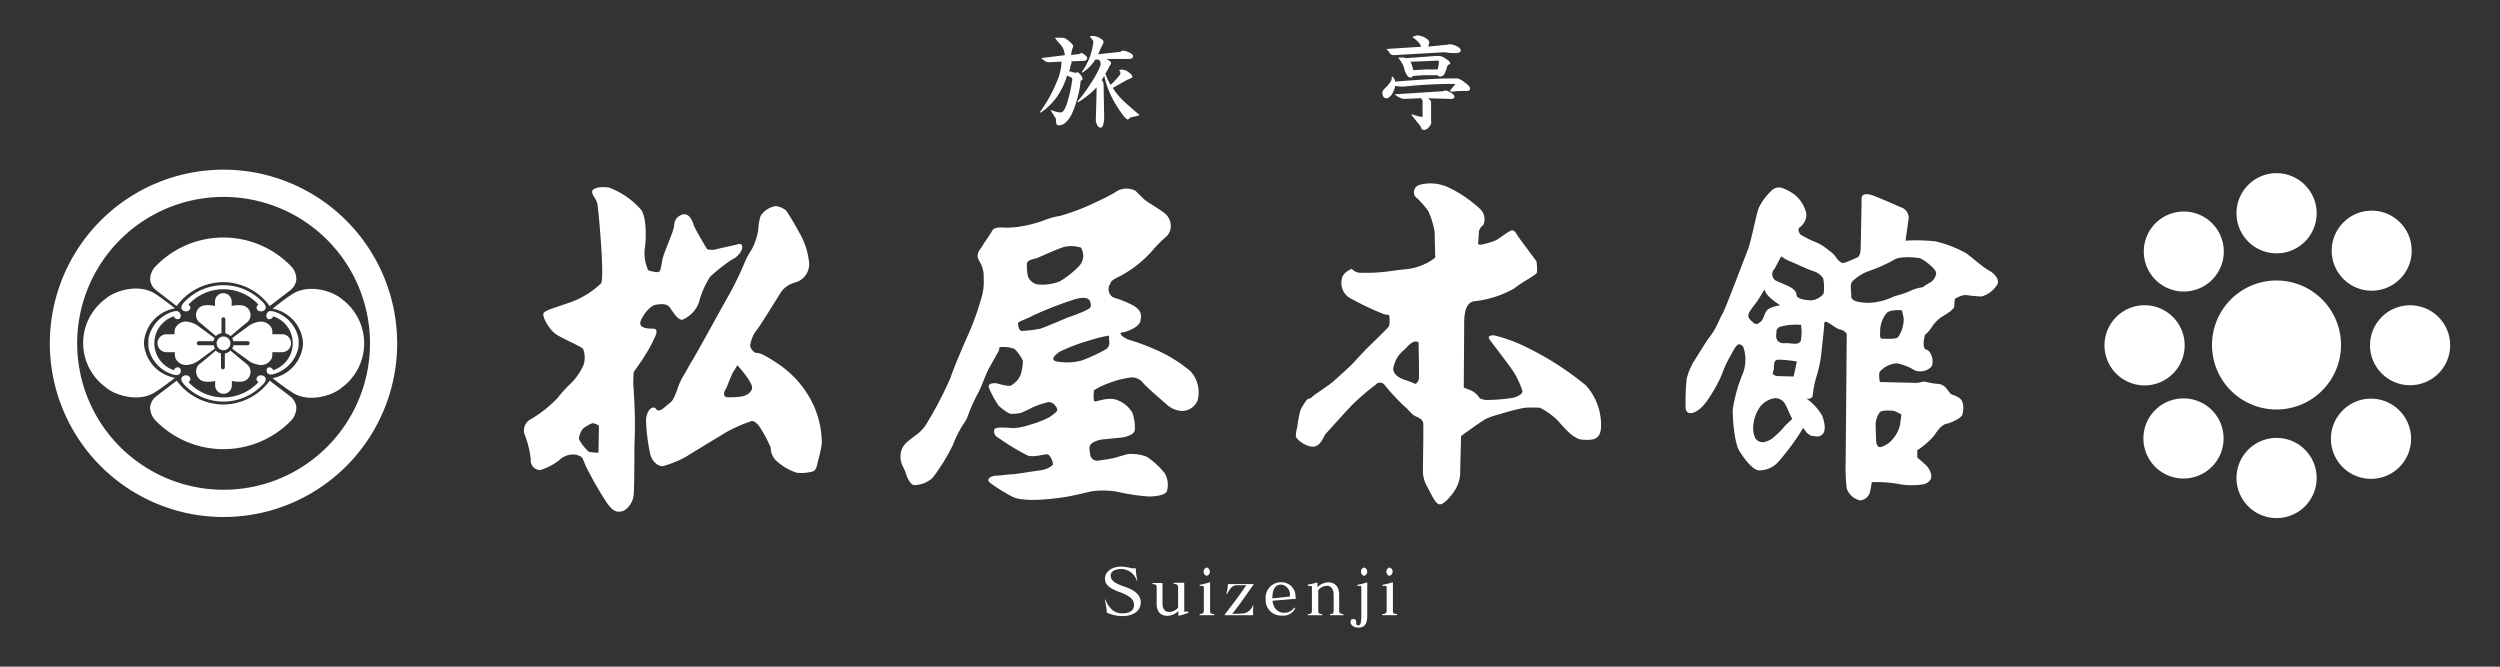 <svg id="レイヤー_3" data-name="レイヤー 3" xmlns="http://www.w3.org/2000/svg" viewBox="0 0 300 80"><rect x="0" y="0" width="300" height="80" fill="#333333" stroke="none"/><defs><style>.cls-1{fill:none;}.cls-2{fill:#fff;}</style></defs><rect class="cls-1" width="300" height="80"/><path class="cls-2" d="M296.05,123.19l.71.23a2.13,2.13,0,0,0,.52.07c.26,0,.5-.32.73-1a16.59,16.59,0,0,0,.66-2.93s0-.1,0-.13,0-.07-.07-.1l-.54-.27a9.58,9.58,0,0,1-1.25,2.59,7.71,7.71,0,0,1-1.94,1.88l-.07-.09a17.32,17.32,0,0,0,2-3.59,6.45,6.45,0,0,0,.57-2.18l0-.28-1.45.08a.82.82,0,0,1-.5-.13,4.87,4.87,0,0,1-.48-.37l2.84-.35a4.6,4.6,0,0,0-.1-.53c-.05-.13-.1-.25-.13-.34a5.64,5.64,0,0,0-.4-.53,6.07,6.07,0,0,1-.53-.63l0-.06.24,0a1.57,1.57,0,0,1,.33,0h.22a1.08,1.08,0,0,1,.45.09,3.63,3.63,0,0,1,.41.31,2.49,2.49,0,0,1,.44.43.43.43,0,0,1,.08.17,1,1,0,0,1-.11.32,4.63,4.63,0,0,0-.15.75l.83-.1a.38.38,0,0,0,.26-.07.38.38,0,0,1,.17-.07,1,1,0,0,1,.39.24c.2.14.3.27.28.39a.36.36,0,0,1-.11.21.41.41,0,0,1-.26.1l-1.58.06.08.1a.13.13,0,0,1,0,.08l-.16.43s0,0,0,.14-.07.23-.14.42l.4.12.35.09.25-.08c.07,0,.19.11.36.3a.89.89,0,0,1,.26.53c0,.06,0,.11-.12.14a.15.15,0,0,0-.12.16,12.84,12.84,0,0,1-1.08,3.94c-.45.88-1,1.31-1.51,1.31-.17,0-.28-.06-.31-.18a2.66,2.66,0,0,1-.06-.61Zm9.36-6.12h-2.67a1.52,1.52,0,0,1,.45.28.41.41,0,0,1,.15.24.42.42,0,0,1-.08.18,1.52,1.52,0,0,0-.19.33l-.43.76q.15.38.3.72c.11.21.21.41.33.6.16-.14.33-.3.5-.48s.36-.4.54-.62a.67.67,0,0,0,.12-.17.4.4,0,0,0,0-.15.34.34,0,0,0,0-.14c0-.07-.1-.13-.15-.22l.29-.05a1.43,1.43,0,0,1,.9.34c.28.2.41.39.41.52s-.05.12-.15.16a1.85,1.85,0,0,1-.41.18l-1.79,1a9,9,0,0,0,1.51,1.77c.56.5,1.13,1,1.71,1.49a3.4,3.4,0,0,1-.49.15l-.59.13a.28.28,0,0,0-.16.13.32.32,0,0,1-.17.12c-.21,0-.63-.52-1.28-1.54a11.3,11.3,0,0,1-1.55-3.7l-.3.49c.06.1.12.19.16.27a.88.88,0,0,1,.06.27l.07,4a3.05,3.05,0,0,1-.13.89c-.06.2-.17.3-.32.3s-.25-.09-.36-.28a1.23,1.23,0,0,1-.19-.71l.09-3.29v-.3a2.35,2.35,0,0,1,0-.26,8.51,8.51,0,0,1-1,.93,12,12,0,0,1-1.2.86l-.1-.09a17.06,17.06,0,0,0,1.55-2.09A12.3,12.3,0,0,0,302,118a.75.75,0,0,0,.07-.23,1.35,1.35,0,0,0,0-.18.56.56,0,0,0-.06-.23.66.66,0,0,0-.17-.21h-.41a4.93,4.93,0,0,1-.64.83,5.69,5.69,0,0,1-.92.74l-.06-.06a8.48,8.48,0,0,0,1-1.9,9.15,9.15,0,0,0,.38-1.6.57.57,0,0,0-.08-.37,1.56,1.56,0,0,0-.31-.34l0-.07a.46.46,0,0,0,.16-.06.44.44,0,0,1,.21,0,1.73,1.73,0,0,1,.81.25c.29.17.43.3.43.4a.79.79,0,0,1,0,.2,1.21,1.21,0,0,1-.13.25L302,116c-.07.17-.15.35-.23.51l2.51-.27a.44.44,0,0,0,.28-.09.32.32,0,0,1,.19-.07,1.86,1.86,0,0,1,.76.22c.31.14.46.3.46.45a.29.29,0,0,1-.15.25A.75.75,0,0,1,305.41,117.07Z" transform="translate(-170 -110)"/><path class="cls-2" d="M344,120.88l.61-.76a.06.06,0,0,0,0-.05h-.1q-3.06,0-6,.31a4.42,4.42,0,0,1-.56,0l-.52-.07a3,3,0,0,1-.4,1,1.32,1.32,0,0,1-.54.48l-.09,0h-.08a.36.36,0,0,1-.31-.18.8.8,0,0,1-.12-.43.52.52,0,0,1,.1-.35,2,2,0,0,1,.25-.29,1.2,1.2,0,0,0,.17-.16,1,1,0,0,0,.19-.22,2.17,2.17,0,0,0,.31-.43.8.8,0,0,0,.09-.54l.08,0a1.43,1.43,0,0,1,.23.27,3.24,3.24,0,0,1,.13.33c1.29-.1,2.48-.19,3.6-.26s2.13-.12,3.06-.12a4.42,4.42,0,0,0,.54,0l.23,0a2.16,2.16,0,0,1,.88.47c.45.31.66.57.66.73a.28.28,0,0,1-.09.22.32.32,0,0,1-.24.09.79.79,0,0,1-.22,0,2,2,0,0,0-.4,0l-.45,0-.56.06-.18,0-.19,0Zm-7.66-5,4.19-.27a1.16,1.16,0,0,0-.29-.51,3.82,3.82,0,0,0-.46-.43l-.14-.11-.15-.12v0a2.11,2.11,0,0,1,.34-.13.89.89,0,0,1,.31-.06,2.16,2.16,0,0,1,.9.29c.31.19.47.37.47.54l-.11.51,2.23-.22c.13,0,.2,0,.21-.06a.11.11,0,0,1,.1,0,2,2,0,0,1,.87.24c.33.16.49.33.48.5a.25.25,0,0,1-.13.21.62.62,0,0,1-.36.1,4.56,4.56,0,0,1-.59,0c-.35,0-.65-.08-.89-.09l-6.08.35a.71.71,0,0,1-.42-.16C336.66,116.17,336.5,116,336.32,115.85Zm1,5.44,5.73-.37a.65.65,0,0,0,.31-.08.17.17,0,0,1,.14,0,1.53,1.53,0,0,1,.6.26c.28.17.42.34.41.48a.2.2,0,0,1-.1.19.55.55,0,0,1-.28.07l-2.81-.08a1.07,1.07,0,0,1,.31.27.51.51,0,0,1,.08.32l0,2.11a.87.87,0,0,1,0,.36,1.24,1.24,0,0,1-.21.36,1,1,0,0,1-.32.28.59.59,0,0,1-.29.1q-.29,0-.33-.18a1.07,1.07,0,0,0-.16-.32l-1.05-1.3.05-.07.75.22a1.44,1.44,0,0,0,.39.08c.07,0,.13,0,.15-.08a1.21,1.21,0,0,0,0-.33V122.2a.5.5,0,0,0-.06-.24.63.63,0,0,0-.15-.18l-2,.09a1.19,1.19,0,0,1-.51-.14A3,3,0,0,1,337.32,121.29Zm.42-4.41.33,0a1.55,1.55,0,0,1,.31,0,1.3,1.3,0,0,1,.33.07l3.53-.26.33,0a.42.42,0,0,1,.2,0,1.76,1.76,0,0,1,.72.34c.35.22.52.4.52.51s-.05.12-.14.16a.54.54,0,0,0-.23.22,4.25,4.25,0,0,1-.33.93.53.53,0,0,1-.44.29.46.46,0,0,1-.2,0,.44.44,0,0,1-.19-.15H342c-.31,0-.69,0-1.1,0l-1.37.1-.12.18a.28.28,0,0,1-.16,0,.49.49,0,0,1-.4-.27,2.43,2.43,0,0,1-.33-.75,2.38,2.38,0,0,0-.35-.81A3.57,3.57,0,0,0,337.74,116.88Zm4.71.37-3.22.13a1.61,1.61,0,0,1,.17.39q.09.27.18.63c.49-.05,1-.07,1.41-.09s.93,0,1.49,0a2,2,0,0,0,.1-.37,2.57,2.57,0,0,0,.06-.4.24.24,0,0,0,0-.19A.3.3,0,0,0,342.45,117.25Z" transform="translate(-170 -110)"/><path class="cls-2" d="M304.66,183.93a4.4,4.4,0,0,1-1.73-.37c-.06,0-.12-.07-.12-.12,0-.31-.13-1-.22-1.42a.06.06,0,0,1,0-.06s0,0,0,0h0s.06,0,.06,0c.51,1.22,1.2,1.64,2,1.64.95,0,1.43-.37,1.43-1s-.4-1.06-1.72-1.55-1.76-.91-1.76-1.63.68-1.43,2-1.43a7.63,7.63,0,0,1,1.22.2h0a1.53,1.53,0,0,0,.34,0l.08,0s.05,0,.06.08c0,.5.12,1.09.18,1.46v0s0,0,0,0h0s-.06,0-.07-.06a2,2,0,0,0-1.77-1.39c-.93,0-1.36.32-1.36.8s.37.89,1.61,1.3,2,1,2,1.91S306.15,183.93,304.66,183.93Z" transform="translate(-170 -110)"/><path class="cls-2" d="M312.61,183.53a7.18,7.18,0,0,1-1.16.36h0s-.05,0-.05-.08,0-.5,0-.5a1.85,1.85,0,0,1-1.29.59c-.86,0-1.31-.51-1.31-1.44v-1.94c0-.23,0-.4-.43-.42,0,0-.07,0-.07-.08s0-.06.07-.06h1c.07,0,.13,0,.13.14v2.33c0,.78.42,1,.81,1a1.34,1.34,0,0,0,1.06-.52v-2.42c0-.23-.08-.4-.46-.42-.06,0-.07,0-.07-.08s0-.06.07-.06H312c.08,0,.11,0,.11.14v3.15c0,.14,0,.19.15.19a1.6,1.6,0,0,0,.31-.05h0s0,0,0,.07A.08.08,0,0,1,312.61,183.53Z" transform="translate(-170 -110)"/><path class="cls-2" d="M315.66,183.82H314c-.05,0-.06,0-.06-.06s0-.07.06-.07c.41-.05.46-.2.46-.42v-2.74c0-.22,0-.22-.42-.22a.08.08,0,0,1-.09-.07.08.08,0,0,1,.07-.07,8.81,8.81,0,0,0,1.13-.29h0s.06,0,.06.08v3.31c0,.22,0,.39.44.42a.07.07,0,0,1,.07.07S315.72,183.82,315.66,183.82Zm-.85-4.72a.52.52,0,0,1,0-1,.52.52,0,0,1,0,1Z" transform="translate(-170 -110)"/><path class="cls-2" d="M320.38,183.73c0,.06,0,.09-.08.09h-3.24s-.09,0-.09,0,0-.05,0-.08c.91-1.17,1.83-2.39,2.59-3.52h-1.07c-.54,0-.79.24-1.21,1,0,0,0,.05-.06.05h0s-.05,0-.05,0v0a6,6,0,0,0,.18-1.09c0-.08,0-.09.08-.09h3s0,0,0,0v.05c-.8,1.13-1.77,2.54-2.56,3.52a12.32,12.32,0,0,0,1.46-.06,1.5,1.5,0,0,0,1-.9.07.07,0,0,1,.07-.06,0,0,0,0,0,0,0,0,0,0,0,1,0,.05v0A7.07,7.07,0,0,0,320.38,183.73Z" transform="translate(-170 -110)"/><path class="cls-2" d="M325.45,181.86l-2.75.23c.12,1,.72,1.44,1.39,1.44a1.37,1.37,0,0,0,1.19-.59l.07,0s0,0,.06,0a.09.09,0,0,1,0,.07.08.08,0,0,1,0,0,1.53,1.53,0,0,1-1.53.86,1.86,1.86,0,0,1-2-2,1.84,1.84,0,0,1,1.88-2,1.68,1.68,0,0,1,1.7,1.78C325.53,181.81,325.52,181.86,325.45,181.86Zm-1.7-1.71c-.64,0-1.06.49-1.06,1.51v.15l2.1-.23s0,0,0-.08A1.21,1.21,0,0,0,323.75,180.15Z" transform="translate(-170 -110)"/><path class="cls-2" d="M331.24,183.82h-1.6a.05.05,0,0,1-.06-.06s0-.06.06-.07c.37,0,.4-.2.4-.42V181.4c0-.78-.4-1.11-.77-1.11a1.39,1.39,0,0,0-1.08.54v2.44c0,.24,0,.39.42.42,0,0,.07,0,.07.07a.05.05,0,0,1-.06.06H327c-.07,0-.07,0-.07-.06s0-.06.06-.07c.39,0,.44-.2.44-.42v-2.74c0-.22,0-.22-.42-.22a.08.08,0,0,1-.08-.08.09.09,0,0,1,.06-.08,8.94,8.94,0,0,0,1.1-.26h0s0,0,0,.08v.5a1.89,1.89,0,0,1,1.29-.59c.84,0,1.32.56,1.32,1.5v1.89c0,.22.06.38.44.42,0,0,.06,0,.06.07A.05.05,0,0,1,331.24,183.82Z" transform="translate(-170 -110)"/><path class="cls-2" d="M333,185.31c-.6,0-.93-.35-.93-.64s.13-.39.32-.39a.31.31,0,0,1,.35.34c0,.23,0,.42.27.42s.35-.38.35-1.17v-3.34c0-.22,0-.22-.41-.22-.11,0-.12-.12,0-.14a9.57,9.57,0,0,0,1.12-.29h0s0,0,0,.08v3.91C334.08,184.89,333.74,185.31,333,185.31Zm.69-6.21a.52.52,0,0,1,0-1,.52.52,0,0,1,0,1Z" transform="translate(-170 -110)"/><path class="cls-2" d="M337.59,183.82h-1.65c-.05,0-.07,0-.07-.06s0-.07.06-.07c.41-.05.47-.2.47-.42v-2.74c0-.22,0-.22-.41-.22-.07,0-.1,0-.1-.07s0-.06.07-.07a9.26,9.26,0,0,0,1.13-.29h0s.06,0,.06.08v3.31c0,.22,0,.39.45.42a.07.07,0,0,1,.06.07S337.65,183.82,337.59,183.82Zm-.85-4.72a.52.52,0,0,1,0-1,.52.52,0,0,1,0,1Z" transform="translate(-170 -110)"/><path class="cls-2" d="M258.49,139.32c-.58.17-1.93.42-2.47.58a2.18,2.18,0,0,1-1.17,0s-1.48-2.47-1.6-2.88-.42-1.23-1.06-1.31A1.33,1.33,0,0,0,250.9,137c0,.71-1.24,3.25-1.42,4.18s-.17,1.41-.53,1.48a3.63,3.63,0,0,1-1.18-.24,5.23,5.23,0,0,1-.42-2.41c.19-1.06.29-3.84-.41-4.83a9.53,9.53,0,0,0-3.82-2.66c-.89-.17-2.06,0-2.06.48s.53.89.64,1.53.88,8.78.42,9.48a10.41,10.41,0,0,1-4.13,2.42c-1.71.6-2.59.82-2.77,1.17s.65,2,1.64,2.6,3,1.42,3.13,1.71a3,3,0,0,1,.06,1.82,7.31,7.31,0,0,1-1.82,2.54,13.67,13.67,0,0,0-1.27,1.43,14.76,14.76,0,0,1-3.22,2.58,1.53,1.53,0,0,0-.82,1.77,11.24,11.24,0,0,1,.77,3.06,1.16,1.16,0,0,0,1.12,1.3,7.15,7.15,0,0,0,2.29-1.18,2.33,2.33,0,0,1,2.07-.65c.76.24.7.3,1.05,1.19a41.57,41.57,0,0,0,2.54,4.47c.88,1.35,1.49,1.24,2.07,1.06a2.5,2.5,0,0,0,1.22-2.11c.08-1,.08-5.72.08-5.72s.06-1.13.06-2.71-.14-4-.19-4.49a13.42,13.42,0,0,1,.05-1.64s1.07-1.48,1.36-2a17.3,17.3,0,0,0,1.19-2.19c.3-.7.24-1-.24-1s-1.94,0-1.42-1.07,1.3-1.77,1.84-1.82,1.23-.19,1.64.4.94,1.47,1.47,1.42a3.6,3.6,0,0,0,2-2.13,10.13,10.13,0,0,1,1.34-3.05,21.75,21.75,0,0,1,2.53-2A2.42,2.42,0,0,0,259,140C259.15,139.56,259.09,139.15,258.49,139.32Zm-16.67,25a5.35,5.35,0,0,1-1.17-.11,5.71,5.71,0,0,1-1.13-1.42c-.17-.31.24-1.07.35-1.25s1.06-.81,1.36-.75a2.16,2.16,0,0,1,.64.29Z" transform="translate(-170 -110)"/><path class="cls-2" d="M267.41,158.18a12.23,12.23,0,0,0-3.9-4.43c-1.83-1.23-2.36-1.4-2.72-1.4s-.77-.59-.77-.89a3.93,3.93,0,0,1,.9-2c.7-1,2.65-4.19,2.89-4.54a3.16,3.16,0,0,1,1.53-1,2.29,2.29,0,0,0,1.76-2.3,8.83,8.83,0,0,0-1.18-3.7c-.93-1.71-1.59-2.66-1.59-2.66a2.42,2.42,0,0,0-1.23-.53,2.65,2.65,0,0,0-1.83,1.18,7.44,7.44,0,0,0-.29,1.77,7.71,7.71,0,0,1-.75,2.21,10.63,10.63,0,0,0-.76,1.35,40.55,40.55,0,0,1-1.91,4c-.84,1.47-2.32,4.17-2.82,5.07s-1.59,2.85-1.78,3.13-.66,1.21-.9,1.57a7.57,7.57,0,0,0-.77,1.69c-.39,1-.51,1.38-1,1.73s-.83.82-1.24.82-.24-.35-.65-.35-.83.66-.88,1.48a23.13,23.13,0,0,0,.47,3.94c.17,1,.94,1.67,1.58,1.61a12.11,12.11,0,0,0,2.85-1.18c.46-.31,4.08-2.49,4.77-2.91a17.54,17.54,0,0,1,3-1.31c.35-.06.81.44,1,.74a16.07,16.07,0,0,1,1.3,2.46,2.15,2.15,0,0,0,.76,1.65,6.75,6.75,0,0,0,2.36,1.35,5.33,5.33,0,0,0,1.94-.16c.48-.18.53-1,.59-1.19a14.56,14.56,0,0,0,.48-2.17A11.23,11.23,0,0,0,267.41,158.18Zm-8.21-.64a8.43,8.43,0,0,1-2,.12c-.54-.12-.25-.78-.12-.95s.69-1.77.94-2.13a7.89,7.89,0,0,0,.46-.76s1.89,2.07,1.77,2.77S259.2,157.54,259.2,157.54Z" transform="translate(-170 -110)"/><path class="cls-2" d="M312.85,154.54a17.16,17.16,0,0,0-4.36-2.66,25.62,25.62,0,0,0-3.06-1.12c-.3-.06-1.46-.81-.72-.88.56-.06,2-.65,2.14-1.36s.23-1.36-1.25-2.06-1.89-.65-2.17-.88a1.17,1.17,0,0,1-.3-1.37c.3-.4-.12-.4,1.36-1.12a13.82,13.82,0,0,0,3.78-3,16.36,16.36,0,0,1,1.76-1.77,1.82,1.82,0,0,0,.46-1,2,2,0,0,0-.64-1.66c-.71-.59-2.3-1.46-2.65-1.83l-.95-.94a2.1,2.1,0,0,0-.82-.24,2.22,2.22,0,0,0-1.6.42c-.94.59-2.59,1.3-3.17,1.59a28.85,28.85,0,0,1-3.42,1.24,8.66,8.66,0,0,0-1.95.54,15.46,15.46,0,0,1-2.6.7,11.11,11.11,0,0,1-2.12.18c-.76-.07-1.34,0-1.53.4s-1,1.48-1.18,1.83-.88.89-.34,1.78a3.38,3.38,0,0,1,.52,2,6.78,6.78,0,0,1-.36,2.71,30.91,30.91,0,0,1-1.37,3.83c-.45,1-1.77,4-2.26,5.49a44.77,44.77,0,0,1-2.8,5.38,4.57,4.57,0,0,1-1.41,1.52c-.87.69-1.63,1.1-1.76,2.22s.41,1.61.59,2.24.59,1.43,1,1.49a3.29,3.29,0,0,0,2.25-.88,22.9,22.9,0,0,0,2.41-3.9,14.23,14.23,0,0,1,1.23-2.47,4.44,4.44,0,0,0,.71-1.41,21,21,0,0,1,1.12-2.42c.35-.59.89-2.24,1.36-3.07s1-1.78,1.12-2-.17-.47.53-.42a3.26,3.26,0,0,1,1.35.24,4.94,4.94,0,0,1,1,1.41,6.2,6.2,0,0,1-.23,1.53,2.31,2.31,0,0,1-.83,1.18c-.3.24-.3.3-.72.3a7.53,7.53,0,0,1-1.34-.3c-.36-.06-1.19,0-.95.54a10.84,10.84,0,0,0,1.18,2.17c.29.24,1.11.95,1.48.95a5.28,5.28,0,0,0,1.15-.11,13.68,13.68,0,0,0,1.47-.69,12.43,12.43,0,0,1,1.76-.59c.65-.12,1.09.56,1.15.86s-.65.71-.95.94a12.63,12.63,0,0,1-2.36.91,8,8,0,0,1-1.82.39c-.4,0-.88-.06-1.18-.06s-1.17-.05-1.24.24a.79.79,0,0,0,.42.94,28.72,28.72,0,0,0,3.59,2.18c.78.24,2-.2,2.36-.15s.83,1.16.59,1.33a3,3,0,0,1-1.42.59c-.64.06-2.94.47-3.35.47s-1.06.12-1.94.17-1.3.54-.65.94a21.19,21.19,0,0,0,2.47,1.54c1,.56,3.31.54,6.25.11.82-.11,2.8-.58,3.28-.7a9.88,9.88,0,0,1,3.2.05,24.42,24.42,0,0,0,3.48.54c.53.07,2.17-.05,2.42-.59a2.76,2.76,0,0,0-.25-2.17,9.35,9.35,0,0,0-2.17-2,5.37,5.37,0,0,0-2.24-.31c-.35.07-.88.25-1.54.43s-1.64.29-2,.35a.85.85,0,0,1-1-.71c-.06-.58-.24-1,.22-1.38a3,3,0,0,1,1.2-.44l2.4-.24c.48-.06,1.54-.36,1.54-.94a5.38,5.38,0,0,0-.28-2,3.46,3.46,0,0,0-2.25-1.67c-1.24-.16-2.24.46-2.37.22a4.74,4.74,0,0,1,0-1.27A8,8,0,0,1,303,156a11.9,11.9,0,0,1,2.64-.7,1.7,1.7,0,0,1,1.48.59c.29.41,2.59,2.4,2.82,2.59a2.94,2.94,0,0,0,1.84.83,2,2,0,0,0,1.94-1.3A3.76,3.76,0,0,0,312.85,154.54ZM294.35,141c.36-.12,2.35-1.06,3.3-1.36a3.86,3.86,0,0,1,2.06.07,1.84,1.84,0,0,1-.24,2.24,11.09,11.09,0,0,1-2.29,1.81,5.52,5.52,0,0,1-2.71.36,1.52,1.52,0,0,1-1.13-1,6.06,6.06,0,0,1-.11-1.46C293.23,141.21,294,141.09,294.35,141Zm.58,8.42a13,13,0,0,1-2.35.29c-.3,0-.42-.66-.42-.9s1-.5,1.72-.91a44.6,44.6,0,0,1,4.65-1.84c2.34-.83,2.3.24,2.3.24a.58.58,0,0,1,0,.58c-.17.37-2.48,1.14-2.77,1.25S295.52,149.23,294.93,149.4Zm8.2,1.83a1.19,1.19,0,0,1-.3.59,19.22,19.22,0,0,1-3,1.41,6.83,6.83,0,0,1-3,.13c-.95-.19-.12-.88.36-1.19a20.87,20.87,0,0,1,3.2-1.23,20,20,0,0,1,2.67-.69Z" transform="translate(-170 -110)"/><path class="cls-2" d="M360.3,156.24a35.68,35.68,0,0,0-6.94-4.48,18.32,18.32,0,0,0-4.08-1.52s-.94-.06-.52.52,2.77,3.59,3.06,4.18a10.59,10.59,0,0,1,.88,2c0,.29-.35.47-.35.47a2.68,2.68,0,0,1-1,.36,22.25,22.25,0,0,1-3,.23,2.35,2.35,0,0,1-.78-.2,2.51,2.51,0,0,0-1.16-1l-.76-.29s.05-6.55.05-7.49,0-2.77,1.3-2.88a12.33,12.33,0,0,0,4.73-1.54c.86-.72,2.58-1.58,2.7-1.88a5.39,5.39,0,0,0-.06-1.37l-2-2.7c-.36-.47-.6-1.12-1-1s-1.53,1.06-2,1.24-1.93.67-2,.37c0,0,.1-1.2.1-1.49A1.33,1.33,0,0,1,348,137a1.7,1.7,0,0,0-.47-2,14.94,14.94,0,0,0-3.76-2.53,5.07,5.07,0,0,0-3.42-.29.93.93,0,0,0-.53,1.4,10.45,10.45,0,0,1,1.59,1.77,10.55,10.55,0,0,1,.75,2.49c0,.41.07,3.06.07,3.06a5,5,0,0,1-1.23.77,6.74,6.74,0,0,1-2.3.64c-.89.06-2.14.3-3.07.36a19.94,19.94,0,0,1-2.6.05,1.44,1.44,0,0,1-.82-.46s-1.06.4-1.18,1.17a2.11,2.11,0,0,0,1.24,2.48,32.8,32.8,0,0,0,3.6,1.71,2,2,0,0,0,.82.17s.18,1.12-.06,1.42-1.93,1.94-2.59,2.59-1.5,1.61-1.77,1.88c-.49.51-1.72,1.58-2.3,2.12-.32.28-1.65,1.19-1.83,1.31a7.22,7.22,0,0,0-.77.59c-.16.18-.46.06-.69.47a6.54,6.54,0,0,0-.65,1.12,15.93,15.93,0,0,0-.36,2,3.76,3.76,0,0,0-.17,1c0,.47,1.41,1.46,2.24,1.29s1.11-1.29,1.35-1.53,2.06-2.3,3.12-3.41a28,28,0,0,1,2.89-2.49.67.67,0,0,1,1.07.07,26.8,26.8,0,0,0,2.34,2.52c.66.54.85,1,1.42,1.24s.87.5.87.91,0,1.33,0,1.57-.05,3.94-.05,3.94a3.77,3.77,0,0,0,.45,1.89c.53.9,1,2.18,1.54,2.23s1.42-1.06,1.7-1.47a4.3,4.3,0,0,0,.78-2.11c0-.77.11-4.61.11-4.61s2.36-1.75,3.07-2.11a10.05,10.05,0,0,1,1.58-.52,23.84,23.84,0,0,1,3-.77,15.79,15.79,0,0,1,1.82,0,8.63,8.63,0,0,1,2,1.41c.41.36,1.83,2.35,3.07,2.42s2.07.05,2.24-1.29A7.06,7.06,0,0,0,360.3,156.24Zm-20-1c-.06.7-.46.83-.46.83s-.83-.36-1.24-.48-1.41-.53-1.41-1.35a3.52,3.52,0,0,1,1.32-2.26c.29-.26,1.08-1.37,1.73-.87C340.2,151.11,340.33,154.54,340.26,155.24Z" transform="translate(-170 -110)"/><path class="cls-2" d="M408.76,142.51c-.89-.48-2.29-1.77-2.82-2.12a14.3,14.3,0,0,0-3.65-1.42,20.65,20.65,0,0,0-3.63-.09l.38-2.68a1.35,1.35,0,0,0-1-1.35c-1-.47-3.06-1.31-3.06-1.31s-1.59-.69-1.59.3-.11,6-.11,6,0,.89-.41,1.06-1.61.76-1.83.64a1.61,1.61,0,0,1-.61-.51,3.27,3.27,0,0,0-1-1,5.65,5.65,0,0,0-1.61-1,11.66,11.66,0,0,1-1.77-.89s-.47-.59-.06-.88a1.88,1.88,0,0,0,.77-1.6,4,4,0,0,0-1.42-2.31,5.88,5.88,0,0,0-1.52-.81,1.25,1.25,0,0,0-1.13.24,7,7,0,0,0-1.64,2.17c-.3.71-.9,4-1.3,5s-2.66,7-3,7.6-.41.85-.78,1.59a7.11,7.11,0,0,1-.9,1.4c-.44.61-1.5,2.37-1.74,2.72a7.59,7.59,0,0,0-.93,2.2,27.45,27.45,0,0,0-.12,3.58s.06.48.48.53,1.23-.24,2.12-1.52a19.09,19.09,0,0,0,1.5-2.57c.29-.62.37-.93.68-1.63s.82-1.53.94-1.78.47-.75.64-.75a.61.61,0,0,1,.59.41,4.73,4.73,0,0,1-.05,3,18.18,18.18,0,0,0-1.24,4.36c-.06.88.18,4.07.77,5s1.6,2.36,2.42,2.36a3.13,3.13,0,0,0,2.41-1.19,30.71,30.71,0,0,0,2.12-2.77c.18-.24.71-1.15.71-1.15l.41.55s.41.42.7.42.82.25,1.25-.23.19-1.49-.06-2.18a6.43,6.43,0,0,0-2-2.14.6.6,0,0,0,.85-.21,12.37,12.37,0,0,1,.43-2.29,14.4,14.4,0,0,0,.65-3.27c.12-1.11.31-2.68.31-3.15,0-.75,1.34.62,1.87.69a1.28,1.28,0,0,1,.83.53l-.13,15.27a22.82,22.82,0,0,0,.13,3.3,2.22,2.22,0,0,0,1.59,1.42,1.36,1.36,0,0,0,1.18-.94,12,12,0,0,0,.23-1.25,15.28,15.28,0,0,1,3,.18,8.71,8.71,0,0,0,3.29.06c.49-.17.94-.47.84-1.17a2.31,2.31,0,0,0-.84-1.3c-.17-.19-.83-.72-.83-.72v-.88a9.72,9.72,0,0,0,2-1.72c.47-.71.94-1.35,1.53-1.46s1.76-.71,1.87-1.06.36-1.59-.4-2.06-.76-.24-1.05-.54-.59-1.05-1.42-1.12a8.77,8.77,0,0,1-1.66-.29l-.89.17-4.47-.11s-.18-.95,0-1.24a3,3,0,0,1,2.06-1,6.26,6.26,0,0,1,2.12.84,1.88,1.88,0,0,0,2-.42c.36-.53.05-1.89-.59-2.06s-.17-1.78-.17-1.78a3.93,3.93,0,0,0,.86-1,4.14,4.14,0,0,1,1.37-1.29c.48-.3,1.29-.77,1.29-1.18a6.34,6.34,0,0,1,.06-.83,2.64,2.64,0,0,1,1.31-.48,18.17,18.17,0,0,0,1.88.18,3.14,3.14,0,0,0,1.88-1.41C409.94,143.81,409.64,143,408.76,142.51Zm-28.45,6.12s-.52-.38-.52-.74.38-.82.9-1.51c.7-.92,1.06-1.87,1.12-1.5.1.7,1.82,1.75,1.82,1.75s-1.25.19-1.59.61-.43,1.1-.71,1.32-.34.32-.58.32A.68.68,0,0,1,380.31,148.63Zm4.76,11.66a12,12,0,0,0-.89.84,10.36,10.36,0,0,1-1.29,1.3,2.45,2.45,0,0,1-1.35.64,1.09,1.09,0,0,1-.89-.46,2.86,2.86,0,0,1-.23-1.71,4.25,4.25,0,0,1,.52-1.65,2.72,2.72,0,0,1,2.07-1.47,1.33,1.33,0,0,1,1.12.57,5.23,5.23,0,0,1,.49,1Zm.17-5.11-1.94-.05a.82.82,0,0,1-.59-.3l.11-.37c.14-.34-.12-1.21.5-1.3a14.41,14.41,0,0,1,2.3.22Zm.89-4.47c-.1.88-1.3.4-1.88.47s-1.22-.19-1.1-1.07c.07-.44-.09-.53.39-.88a7.07,7.07,0,0,1,2.59-.24A6.48,6.48,0,0,1,386.13,150.71Zm2.71-5.49a2.13,2.13,0,0,1-1.47.82c-.48,0-1.79-.12-1.79-.66-.06-.87-1.41-1.19-2.32-1.63a.89.89,0,0,1-.32-1.48l.8-1.51a5.79,5.79,0,0,0,1.29.69c.49.2,2.16,1,2.69,1.12a2.32,2.32,0,0,1,1.06.82A5.74,5.74,0,0,1,388.84,145.22Zm6.73,14.26c.29-.35,1.75-.17,1.75-.17l.84.41s-.07.77-.19,1.41a3.88,3.88,0,0,1-.82,1.53,2.74,2.74,0,0,1-1.53,1c-.4,0-.47-.59-.47-.59s-.06-.83-.06-1.76A2.6,2.6,0,0,1,395.57,159.48Zm2.56-9.65c-.21.32-.18.49-.46.69s-1.51.12-1.82.12-.23-.4-.23-1.06a3.46,3.46,0,0,1,.77-2c.41-.47,1.83-.35,1.83-.35a7.51,7.51,0,0,1,.23,1.06A4.37,4.37,0,0,1,398.13,149.83Zm3.28-5.79c-.54.24-.51.38-.73.44a4.67,4.67,0,0,0-1.57.49,14.48,14.48,0,0,1-1.78.58,7.81,7.81,0,0,1-2.94.79c-1.24,0-2.25-.2-2.24-.76,0-.94-.2-1.44.16-1.84a5.56,5.56,0,0,1,1.83-1.17,19.07,19.07,0,0,0,3.18-1.41c.84-.53,3.07-.18,3.07-.18.47.18,1.9,1.24,1.95,1.77A1.44,1.44,0,0,1,401.41,144Z" transform="translate(-170 -110)"/><path class="cls-2" d="M196.82,130.36a20.84,20.84,0,1,0,20.84,20.84A20.85,20.85,0,0,0,196.82,130.36Zm0,38.41A17.57,17.57,0,1,1,214.4,151.2,17.57,17.57,0,0,1,196.82,168.77Z" transform="translate(-170 -110)"/><path class="cls-2" d="M197.65,151.2a.84.84,0,0,1-.83.83.83.83,0,0,1-.82-.83.82.82,0,0,1,.82-.82A.83.83,0,0,1,197.65,151.2Z" transform="translate(-170 -110)"/><path class="cls-2" d="M200,147.42a1.16,1.16,0,0,0-.89-.76,3.14,3.14,0,0,0-1.31.06v-.54a1,1,0,0,0-2,0v.54a3.52,3.52,0,0,0-1.36-.06,1.16,1.16,0,0,0-.53,2c.37.28,1.41,1.18,2,1.67a1.24,1.24,0,0,1,.67-.35v-1.68a.21.21,0,0,1,.23-.22.22.22,0,0,1,.23.22V150a1.39,1.39,0,0,1,.63.34c.57-.49,1.62-1.39,2-1.67A1.15,1.15,0,0,0,200,147.42Z" transform="translate(-170 -110)"/><path class="cls-2" d="M193.61,155a1.17,1.17,0,0,0,.88.77,3.41,3.41,0,0,0,1.33-.06v.54a1,1,0,1,0,2,0v-.54a3.69,3.69,0,0,0,1.35.06A1.15,1.15,0,0,0,200,155a1.18,1.18,0,0,0-.35-1.28c-.36-.27-1.41-1.17-2-1.65a1.32,1.32,0,0,1-.67.35v1.67a.23.23,0,1,1-.46,0v-1.68a1.34,1.34,0,0,1-.63-.34c-.57.48-1.61,1.38-2,1.65A1.2,1.2,0,0,0,193.61,155Z" transform="translate(-170 -110)"/><path class="cls-2" d="M204.86,141.88a11.29,11.29,0,0,0-16.11,0,2.25,2.25,0,0,0-.73,1.69,1.8,1.8,0,0,0,.71,1.25c.19.16,2.47,1.91,2.47,1.91a6.94,6.94,0,0,1,5.58-2.87h0a6.89,6.89,0,0,1,5.58,2.87s2.29-1.75,2.48-1.91a1.82,1.82,0,0,0,.72-1.25A2.26,2.26,0,0,0,204.86,141.88Z" transform="translate(-170 -110)"/><path class="cls-2" d="M204.86,160.55a11.36,11.36,0,0,1-16.11,0,2.31,2.31,0,0,1-.73-1.71,1.9,1.9,0,0,1,.71-1.27l2.47-1.89a7,7,0,0,0,5.58,2.86h0a6.91,6.91,0,0,0,5.58-2.86l2.48,1.89a1.92,1.92,0,0,1,.72,1.27A2.33,2.33,0,0,1,204.86,160.55Z" transform="translate(-170 -110)"/><path class="cls-2" d="M201.43,146.16a6.46,6.46,0,0,0-9.23,0c-.51.5-.48.79-.4.93a.56.56,0,0,0,.51.27.49.49,0,0,0,.54-.43.44.44,0,0,0-.24-.37,5.7,5.7,0,0,1,8.41,0,.44.44,0,0,0-.24.37.5.5,0,0,0,.55.43.57.57,0,0,0,.51-.27C201.9,147,202,146.66,201.43,146.16Z" transform="translate(-170 -110)"/><path class="cls-2" d="M201.43,156.25a6.46,6.46,0,0,1-9.23,0c-.51-.52-.48-.79-.4-.94a.58.58,0,0,1,.51-.27.5.5,0,0,1,.54.45.41.41,0,0,1-.24.35,5.7,5.7,0,0,0,8.41,0,.41.41,0,0,1-.24-.35.5.5,0,0,1,.55-.45.6.6,0,0,1,.51.27C201.9,155.46,202,155.73,201.43,156.25Z" transform="translate(-170 -110)"/><path class="cls-2" d="M193.92,151.43a.25.25,0,1,1,0-.49h1.69a1.28,1.28,0,0,1,.16-.36l-1.87-1.37a2.91,2.91,0,0,0-1.25-.58,1.42,1.42,0,0,0-1.63.78,1.62,1.62,0,0,0-.07.7h-1.07a1.08,1.08,0,0,0,0,2.15H191a1.61,1.61,0,0,0,.06.73,1.41,1.41,0,0,0,1.63.77,2.67,2.67,0,0,0,1.25-.57l1.85-1.36a1.9,1.9,0,0,1-.14-.4Z" transform="translate(-170 -110)"/><path class="cls-2" d="M191.51,154.12a.47.47,0,0,0-.62.26s0,0,0,.05a3.4,3.4,0,0,1,0-6.48l0,.06a.48.48,0,0,0,.62.26.49.49,0,0,0,.09-.66.45.45,0,0,0-.53-.27l-.11,0a4.21,4.21,0,0,0-3.15,3.34h0v.19a1.29,1.29,0,0,0,0,.29h0v0a1.63,1.63,0,0,0,0,.31h0v.18h0A4.2,4.2,0,0,0,191,155l.11,0a.45.45,0,0,0,.53-.27A.47.47,0,0,0,191.51,154.12Z" transform="translate(-170 -110)"/><path class="cls-2" d="M187.27,151.2A4.49,4.49,0,0,1,191,147s-1.57-1.24-2.44-1.78c-1.95-1.22-4.81-.34-5.92.66a6.57,6.57,0,0,0,0,10.56c1.11,1,4,1.88,5.92.65.87-.52,2.44-1.75,2.44-1.75A4.53,4.53,0,0,1,187.27,151.2Z" transform="translate(-170 -110)"/><path class="cls-2" d="M199.72,151.43a.24.24,0,0,0,.23-.25.23.23,0,0,0-.23-.24H198a1,1,0,0,0-.14-.36c.43-.33,1.44-1.07,1.85-1.37a2.93,2.93,0,0,1,1.27-.58,1.44,1.44,0,0,1,1.63.78,1.6,1.6,0,0,1,.06.7h1.07a1.08,1.08,0,1,1,0,2.15h-1.07a1.76,1.76,0,0,1-.06.73,1.42,1.42,0,0,1-1.63.77,2.69,2.69,0,0,1-1.27-.57c-.41-.3-1.4-1-1.85-1.36a1.24,1.24,0,0,0,.16-.4Z" transform="translate(-170 -110)"/><path class="cls-2" d="M202.14,154.12a.47.47,0,0,1,.62.26s0,0,0,.05a3.4,3.4,0,0,0,0-6.48s0,0,0,.06a.48.48,0,0,1-.62.26.49.49,0,0,1-.1-.66.45.45,0,0,1,.53-.27l.12,0a4.21,4.21,0,0,1,3.14,3.34h0a1,1,0,0,1,0,.15v0a1.32,1.32,0,0,1,0,.29h0v0a1.62,1.62,0,0,1,0,.31h0a1,1,0,0,1,0,.18h0a4.2,4.2,0,0,1-3.14,3.32l-.12,0a.45.45,0,0,1-.53-.27A.47.47,0,0,1,202.14,154.12Z" transform="translate(-170 -110)"/><path class="cls-2" d="M206.37,151.2a4.48,4.48,0,0,0-3.66-4.16s1.54-1.24,2.42-1.78c2-1.22,4.8-.34,5.93.66a6.6,6.6,0,0,1,0,10.56c-1.13,1-4,1.88-5.93.65a29.49,29.49,0,0,1-2.42-1.75A4.52,4.52,0,0,0,206.37,151.2Z" transform="translate(-170 -110)"/><path class="cls-2" d="M450.92,151.38a7.74,7.74,0,1,1-7.73-7.72A7.74,7.74,0,0,1,450.92,151.38Z" transform="translate(-170 -110)"/><path class="cls-2" d="M448,135.6a4.81,4.81,0,1,1-4.81-4.82A4.82,4.82,0,0,1,448,135.6Z" transform="translate(-170 -110)"/><path class="cls-2" d="M432.16,151.43a4.81,4.81,0,1,1-4.81-4.8A4.81,4.81,0,0,1,432.16,151.43Z" transform="translate(-170 -110)"/><ellipse class="cls-2" cx="289.21" cy="41.43" rx="4.81" ry="4.8"/><path class="cls-2" d="M448,167.36a4.81,4.81,0,1,1-4.81-4.81A4.81,4.81,0,0,1,448,167.36Z" transform="translate(-170 -110)"/><path class="cls-2" d="M435.45,136.79a4.8,4.8,0,1,1-6.79,0A4.8,4.8,0,0,1,435.45,136.79Z" transform="translate(-170 -110)"/><path class="cls-2" d="M435.42,159.21a4.81,4.81,0,1,1-6.8,0A4.82,4.82,0,0,1,435.42,159.21Z" transform="translate(-170 -110)"/><path class="cls-2" d="M458,136.69a4.8,4.8,0,1,1-6.79,0A4.79,4.79,0,0,1,458,136.69Z" transform="translate(-170 -110)"/><path class="cls-2" d="M457.92,159.25a4.81,4.81,0,1,1-6.8,0A4.8,4.8,0,0,1,457.92,159.25Z" transform="translate(-170 -110)"/></svg>